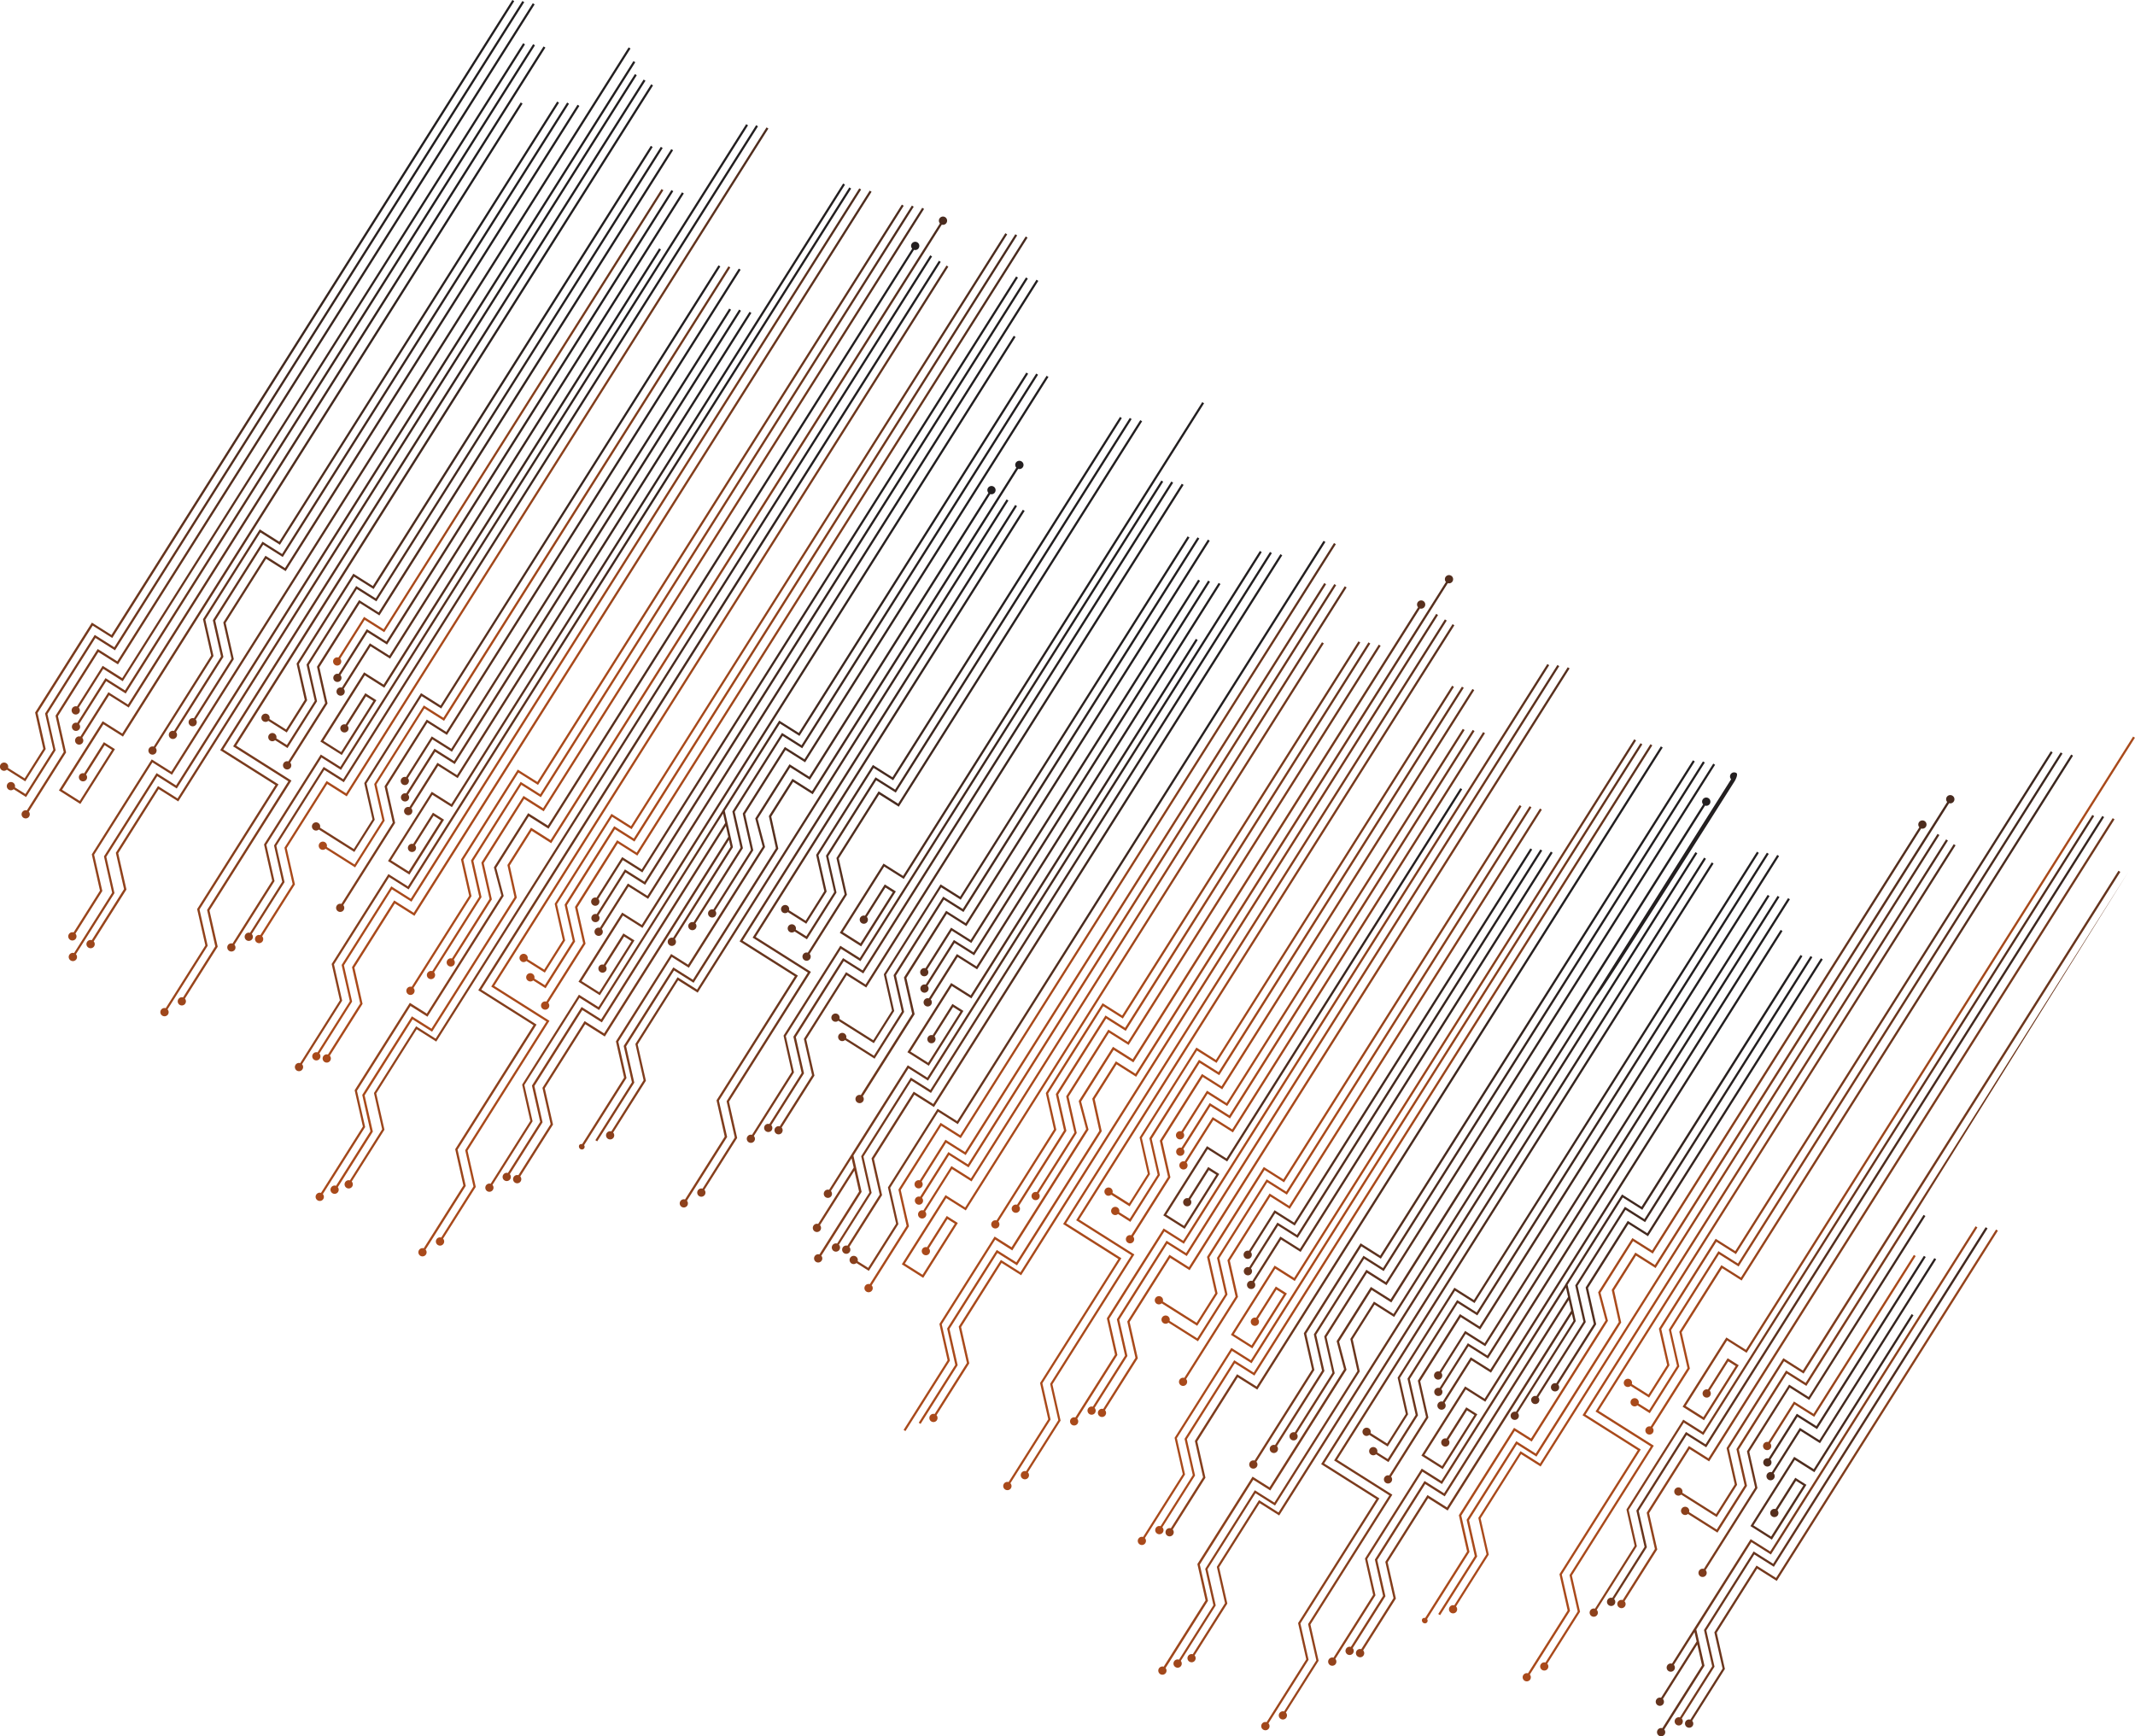 <svg xmlns="http://www.w3.org/2000/svg" xmlns:xlink="http://www.w3.org/1999/xlink" viewBox="0 0 404.72 329.16"><defs><linearGradient id="a" x1="-117.59" x2="-117.08" y1="608.41" y2="439.81" gradientTransform="rotate(32.28 679.247 567.039)" gradientUnits="userSpaceOnUse"><stop offset="0" stop-color="#a94a1b"/><stop offset="1" stop-color="#231f20"/></linearGradient><linearGradient xlink:href="#a" id="b" x1="-115.8" x2="-115.29" y1="608.41" y2="439.82"/><linearGradient xlink:href="#a" id="c" x1="-113.61" x2="-113.1" y1="608.42" y2="439.83"/><linearGradient xlink:href="#a" id="d" x1="-112.03" x2="-111.52" y1="608.42" y2="439.83"/><linearGradient xlink:href="#a" id="e" x1="-110.32" x2="-109.81" y1="608.43" y2="439.84"/><linearGradient xlink:href="#a" id="f" x1="-108.42" x2="-107.91" y1="608.43" y2="439.84"/><linearGradient xlink:href="#a" id="g" x1="-106.09" x2="-105.58" y1="608.44" y2="439.85"/><linearGradient xlink:href="#a" id="h" x1="-77.76" x2="-77.25" y1="608.54" y2="439.94"/><linearGradient xlink:href="#a" id="i" x1="-27.87" x2="-27.36" y1="608.71" y2="440.11"/><linearGradient xlink:href="#a" id="j" x1="-26.04" x2="-29.6" y1="498.61" y2="345.25"/><linearGradient xlink:href="#a" id="k" x1="-76.07" x2="-75.56" y1="608.55" y2="439.95"/><linearGradient xlink:href="#a" id="l" x1="-67.18" x2="-66.68" y1="608.57" y2="439.98"/><linearGradient xlink:href="#a" id="m" x1="-65.49" x2="-64.98" y1="608.58" y2="439.99"/><linearGradient xlink:href="#a" id="n" x1="-63.49" x2="-67.05" y1="499.47" y2="346.1"/><linearGradient xlink:href="#a" id="o" x1="-80.76" x2="-80.25" y1="608.53" y2="439.94"/><linearGradient xlink:href="#a" id="p" x1="-78.97" x2="-78.46" y1="608.54" y2="439.94"/><linearGradient xlink:href="#a" id="q" x1="-76.78" x2="-76.27" y1="608.54" y2="439.95"/><linearGradient xlink:href="#a" id="r" x1="-74.2" x2="-77.75" y1="499.71" y2="346.35"/><linearGradient xlink:href="#a" id="s" x1="-73.49" x2="-72.98" y1="608.55" y2="439.96"/><linearGradient xlink:href="#a" id="t" x1="-71.58" x2="-71.07" y1="608.56" y2="439.97"/><linearGradient xlink:href="#a" id="u" x1="-69.26" x2="-68.75" y1="608.57" y2="439.97"/><linearGradient xlink:href="#a" id="v" x1="-90.02" x2="-89.52" y1="608.5" y2="439.9"/><linearGradient xlink:href="#a" id="w" x1="-91.58" x2="-91.06" y1="612.8" y2="439.22"/><linearGradient xlink:href="#a" id="x" x1="-93.74" x2="-93.22" y1="609.42" y2="437.17"/><linearGradient xlink:href="#a" id="y" x1="-99.86" x2="-99.35" y1="608.46" y2="439.87"/><linearGradient xlink:href="#a" id="z" x1="-98.16" x2="-97.65" y1="608.47" y2="439.88"/><linearGradient xlink:href="#a" id="A" x1="-96.27" x2="-95.76" y1="608.48" y2="439.88"/><linearGradient xlink:href="#a" id="B" x1="-44.21" x2="-43.7" y1="608.65" y2="440.06"/><linearGradient xlink:href="#a" id="C" x1="-42.62" x2="-46.17" y1="498.99" y2="345.63"/><linearGradient xlink:href="#a" id="D" x1="-40.71" x2="-44.26" y1="498.95" y2="345.58"/><linearGradient xlink:href="#a" id="E" x1="-59.71" x2="-59.2" y1="608.6" y2="440.01"/><linearGradient xlink:href="#a" id="F" x1="-57.17" x2="-60.73" y1="499.32" y2="345.96"/><linearGradient xlink:href="#a" id="G" x1="-53.8" x2="-53.29" y1="608.62" y2="440.03"/><linearGradient xlink:href="#a" id="H" x1="-52.22" x2="-51.71" y1="608.63" y2="440.03"/><linearGradient xlink:href="#a" id="I" x1="-50.51" x2="-50.01" y1="608.63" y2="440.04"/><linearGradient xlink:href="#a" id="J" x1="-48.61" x2="-48.1" y1="608.64" y2="440.04"/><linearGradient xlink:href="#a" id="K" x1="-46.28" x2="-45.77" y1="608.64" y2="440.05"/><linearGradient xlink:href="#a" id="L" x1="-12.07" x2="-11.57" y1="608.76" y2="440.16"/><linearGradient xlink:href="#a" id="M" x1="-11.97" x2="-15.52" y1="498.29" y2="344.92"/><linearGradient xlink:href="#a" id="N" x1="-14.51" x2="-18.06" y1="498.35" y2="344.99"/><linearGradient xlink:href="#a" id="O" x1="-12.52" x2="-16.07" y1="498.3" y2="344.94"/><linearGradient xlink:href="#a" id="P" x1="-10.61" x2="-14.16" y1="498.26" y2="344.9"/><linearGradient xlink:href="#a" id="Q" x1="-9.48" x2="-8.97" y1="608.77" y2="440.17"/><linearGradient xlink:href="#a" id="R" x1="-7.78" x2="-7.27" y1="608.77" y2="440.18"/><linearGradient xlink:href="#a" id="S" x1="-5.87" x2="-5.36" y1="608.78" y2="440.19"/><linearGradient xlink:href="#a" id="T" x1="-3.55" x2="-3.04" y1="608.79" y2="440.19"/><linearGradient xlink:href="#a" id="U" x1="-24.31" x2="-23.81" y1="608.72" y2="440.12"/><linearGradient xlink:href="#a" id="V" x1="-33.82" x2="-37.37" y1="498.79" y2="345.43"/><linearGradient xlink:href="#a" id="W" x1="-32.1" x2="-35.66" y1="498.75" y2="345.39"/><linearGradient xlink:href="#a" id="X" x1="-30.19" x2="-33.75" y1="498.7" y2="345.34"/><linearGradient xlink:href="#a" id="Y" x1="24.87" x2="25.38" y1="608.89" y2="440.29"/><linearGradient xlink:href="#a" id="Z" x1="26.56" x2="27.07" y1="608.89" y2="440.29"/><linearGradient xlink:href="#a" id="aa" x1="35.36" x2="35.87" y1="608.92" y2="440.32"/><linearGradient xlink:href="#a" id="ab" x1="37.06" x2="37.56" y1="608.93" y2="440.33"/><linearGradient xlink:href="#a" id="ac" x1="38.96" x2="39.46" y1="608.93" y2="440.34"/><linearGradient xlink:href="#a" id="ad" x1="21.79" x2="22.29" y1="608.87" y2="440.28"/><linearGradient xlink:href="#a" id="ae" x1="23.57" x2="24.08" y1="608.88" y2="440.29"/><linearGradient xlink:href="#a" id="af" x1="25.77" x2="26.27" y1="608.89" y2="440.29"/><linearGradient xlink:href="#a" id="ag" x1="33.29" x2="33.8" y1="608.91" y2="440.32"/><linearGradient xlink:href="#a" id="ah" x1="8.85" x2="9.36" y1="608.83" y2="440.24"/><linearGradient xlink:href="#a" id="ai" x1="10.5" x2="11" y1="608.84" y2="440.24"/><linearGradient xlink:href="#a" id="aj" x1="12.52" x2="13.03" y1="608.84" y2="440.25"/><linearGradient xlink:href="#a" id="ak" x1=".61" x2="1.12" y1="608.8" y2="440.21"/><linearGradient xlink:href="#a" id="al" x1="4.38" x2="4.89" y1="608.82" y2="440.22"/><linearGradient xlink:href="#a" id="am" x1="6.27" x2="6.78" y1="608.82" y2="440.23"/><linearGradient xlink:href="#a" id="an" x1="58.09" x2="58.6" y1="609" y2="440.4"/><linearGradient xlink:href="#a" id="ao" x1="60.03" x2="60.54" y1="609" y2="440.41"/><linearGradient xlink:href="#a" id="ap" x1="61.93" x2="62.44" y1="609.01" y2="440.41"/><linearGradient xlink:href="#a" id="aq" x1="42.84" x2="43.35" y1="608.94" y2="440.35"/><linearGradient xlink:href="#a" id="ar" x1="45.22" x2="45.73" y1="608.95" y2="440.36"/><linearGradient xlink:href="#a" id="as" x1="48.75" x2="49.26" y1="608.96" y2="440.37"/><linearGradient xlink:href="#a" id="at" x1="50.32" x2="50.83" y1="608.97" y2="440.38"/><linearGradient xlink:href="#a" id="au" x1="52.03" x2="52.54" y1="608.97" y2="440.38"/><linearGradient xlink:href="#a" id="av" x1="53.93" x2="54.44" y1="608.98" y2="440.39"/><linearGradient xlink:href="#a" id="aw" x1="56.26" x2="56.77" y1="608.99" y2="440.39"/><linearGradient xlink:href="#a" id="ax" x1="67.22" x2="67.73" y1="609.03" y2="440.43"/><linearGradient xlink:href="#a" id="ay" x1="69.44" x2="65.89" y1="496.43" y2="343.07"/><linearGradient xlink:href="#a" id="az" x1="71.6" x2="68.04" y1="496.38" y2="343.02"/><linearGradient xlink:href="#a" id="aA" x1="73.27" x2="69.72" y1="496.34" y2="342.98"/><linearGradient xlink:href="#a" id="aB" x1="75.16" x2="71.6" y1="496.3" y2="342.94"/><linearGradient xlink:href="#a" id="aC" x1="77.21" x2="73.66" y1="496.25" y2="342.89"/><linearGradient xlink:href="#a" id="aD" x1="104.09" x2="100.54" y1="495.64" y2="342.27"/><linearGradient xlink:href="#a" id="aE" x1="155.16" x2="155.66" y1="609.32" y2="440.73"/><linearGradient xlink:href="#a" id="aF" x1="156.95" x2="157.46" y1="609.33" y2="440.73"/><linearGradient xlink:href="#a" id="aG" x1="105.85" x2="102.3" y1="495.6" y2="342.23"/><linearGradient xlink:href="#a" id="aH" x1="115.88" x2="112.33" y1="495.37" y2="342.01"/><linearGradient xlink:href="#a" id="aI" x1="117.6" x2="114.05" y1="495.33" y2="341.97"/><linearGradient xlink:href="#a" id="aJ" x1="119.51" x2="115.96" y1="495.29" y2="341.92"/><linearGradient xlink:href="#a" id="aK" x1="102.75" x2="99.2" y1="495.67" y2="342.31"/><linearGradient xlink:href="#a" id="aL" x1="104.74" x2="101.19" y1="495.62" y2="342.26"/><linearGradient xlink:href="#a" id="aM" x1="106.65" x2="103.1" y1="495.58" y2="342.22"/><linearGradient xlink:href="#a" id="aN" x1="108.81" x2="105.25" y1="495.53" y2="342.17"/><linearGradient xlink:href="#a" id="aO" x1="110.49" x2="106.93" y1="495.49" y2="342.13"/><linearGradient xlink:href="#a" id="aP" x1="112.37" x2="108.81" y1="495.45" y2="342.09"/><linearGradient xlink:href="#a" id="aQ" x1="113.77" x2="114.28" y1="609.18" y2="440.59"/><linearGradient xlink:href="#a" id="aR" x1="89.58" x2="86.03" y1="495.97" y2="342.61"/><linearGradient xlink:href="#a" id="aS" x1="91.46" x2="87.9" y1="495.93" y2="342.56"/><linearGradient xlink:href="#a" id="aT" x1="92.77" x2="89.22" y1="495.9" y2="342.53"/><linearGradient xlink:href="#a" id="aU" x1="83.48" x2="79.93" y1="496.11" y2="342.75"/><linearGradient xlink:href="#a" id="aV" x1="85.2" x2="81.64" y1="496.07" y2="342.71"/><linearGradient xlink:href="#a" id="aW" x1="87.11" x2="83.55" y1="496.03" y2="342.66"/><linearGradient xlink:href="#a" id="aX" x1="138.63" x2="135.07" y1="494.85" y2="341.49"/><linearGradient xlink:href="#a" id="aY" x1="140.35" x2="136.79" y1="494.81" y2="341.45"/><linearGradient xlink:href="#a" id="aZ" x1="142.41" x2="142.92" y1="609.28" y2="440.68"/><linearGradient xlink:href="#a" id="ba" x1="123.47" x2="119.92" y1="495.19" y2="341.84"/><linearGradient xlink:href="#a" id="bb" x1="125.83" x2="122.28" y1="495.14" y2="341.78"/><linearGradient xlink:href="#a" id="bc" x1="129.29" x2="125.74" y1="495.06" y2="341.7"/><linearGradient xlink:href="#a" id="bd" x1="130.8" x2="131.31" y1="609.24" y2="440.64"/><linearGradient xlink:href="#a" id="be" x1="132.51" x2="133.02" y1="609.24" y2="440.65"/><linearGradient xlink:href="#a" id="bf" x1="134.41" x2="134.92" y1="609.25" y2="440.66"/><linearGradient xlink:href="#a" id="bg" x1="137.5" x2="133.94" y1="494.88" y2="341.51"/><linearGradient xlink:href="#a" id="bh" x1="170.99" x2="171.5" y1="609.38" y2="440.78"/><linearGradient xlink:href="#a" id="bi" x1="172.69" x2="173.2" y1="609.38" y2="440.78"/><linearGradient xlink:href="#a" id="bj" x1="167.98" x2="168.48" y1="609.36" y2="440.77"/><linearGradient xlink:href="#a" id="bk" x1="169.76" x2="170.27" y1="609.37" y2="440.78"/><linearGradient xlink:href="#a" id="bl" x1="171.96" x2="172.46" y1="609.38" y2="440.78"/><linearGradient xlink:href="#a" id="bm" x1="173.54" x2="174.05" y1="609.38" y2="440.79"/><linearGradient xlink:href="#a" id="bn" x1="175.25" x2="175.76" y1="609.39" y2="440.79"/><linearGradient xlink:href="#a" id="bo" x1="177.15" x2="177.66" y1="609.39" y2="440.8"/><linearGradient xlink:href="#a" id="bp" x1="179.48" x2="179.99" y1="609.4" y2="440.81"/><linearGradient xlink:href="#a" id="bq" x1="158.71" x2="159.22" y1="609.33" y2="440.74"/><linearGradient xlink:href="#a" id="br" x1="148.88" x2="149.39" y1="609.3" y2="440.71"/><linearGradient xlink:href="#a" id="bs" x1="150.57" x2="151.08" y1="609.31" y2="440.71"/><linearGradient xlink:href="#a" id="bt" x1="152.47" x2="152.97" y1="609.31" y2="440.72"/><linearGradient xlink:href="#a" id="bu" x1="207.16" x2="203.6" y1="493.29" y2="339.92"/><linearGradient xlink:href="#a" id="bv" x1="208.92" x2="205.36" y1="493.24" y2="339.88"/><linearGradient xlink:href="#a" id="bw" x1="217.75" x2="221.12" y1="621.71" y2="262.44"/><linearGradient xlink:href="#a" id="bx" x1="220.97" x2="219.59" y1="729.27" y2="311.07"/><linearGradient xlink:href="#a" id="by" x1="222.34" x2="221.65" y1="631.93" y2="34.19"/><linearGradient xlink:href="#a" id="bz" x1="206.14" x2="202.59" y1="493.31" y2="339.95"/><linearGradient xlink:href="#a" id="bA" x1="208.13" x2="204.58" y1="493.26" y2="339.9"/><linearGradient xlink:href="#a" id="bB" x1="210.04" x2="206.49" y1="493.22" y2="339.86"/><linearGradient xlink:href="#a" id="bC" x1="214.99" x2="233.35" y1="379.41" y2="932.96"/><linearGradient xlink:href="#a" id="bD" x1="192.58" x2="189.02" y1="493.62" y2="340.26"/><linearGradient xlink:href="#a" id="bE" x1="194.45" x2="190.9" y1="493.58" y2="340.21"/><linearGradient xlink:href="#a" id="bF" x1="195.77" x2="192.21" y1="493.55" y2="340.18"/><linearGradient xlink:href="#a" id="bG" x1="183.64" x2="184.14" y1="609.42" y2="440.82"/><linearGradient xlink:href="#a" id="bH" x1="187.41" x2="187.91" y1="609.43" y2="440.83"/><linearGradient xlink:href="#a" id="bI" x1="189.3" x2="189.81" y1="609.44" y2="440.84"/><linearGradient xlink:href="#a" id="bJ" x1="237.96" x2="246.95" y1="415.82" y2="686.62"/><linearGradient xlink:href="#a" id="bK" x1="243.62" x2="242.76" y1="654.56" y2="391.4"/><linearGradient xlink:href="#a" id="bL" x1="242.05" x2="251.13" y1="416.05" y2="690.01"/><linearGradient xlink:href="#a" id="bM" x1="226.28" x2="225.68" y1="648.43" y2="119.4"/><linearGradient xlink:href="#a" id="bN" x1="228.65" x2="228.06" y1="642.76" y2="126.47"/><linearGradient xlink:href="#a" id="bO" x1="231.42" x2="232.86" y1="579.72" y2="426.48"/><linearGradient xlink:href="#a" id="bP" x1="233.12" x2="239.15" y1="463.52" y2="645.5"/><linearGradient xlink:href="#a" id="bQ" x1="235.84" x2="235.26" y1="621.86" y2="447.06"/><linearGradient xlink:href="#a" id="bR" x1="237.74" x2="237.16" y1="621.86" y2="447.06"/><linearGradient xlink:href="#a" id="bS" x1="240" x2="239.43" y1="621.85" y2="447.05"/></defs><g data-name="Layer 2" style="isolation:isolate"><g data-name="Layer 1"><path d="m8.67 142.04-1.55-6.88 10.45-16.55 3.71 2.34L97.48.22 97.13 0l-76 120.38-3.71-2.34-10.76 17.04 1.55 6.88-3.54 5.61-3.15-1.99a.78.78 0 0 0-.33-.89.787.787 0 0 0-1.08.24c-.23.37-.12.85.24 1.08.3.19.69.15.94-.09l3.5 2.21 3.86-6.11Z" style="fill:url(#a);mix-blend-mode:screen"/><path d="m18.1 120.95 3.7 2.34L99.38.41l-.35-.22-77.36 122.52-3.71-2.34-9.41 14.9 1.56 6.88-5.29 8.38-2-1.26c.1-.33-.03-.7-.33-.89a.789.789 0 0 0-1.08.24c-.23.37-.12.85.24 1.08.3.19.69.15.94-.08l2.35 1.49 5.6-8.87-1.55-6.88 9.09-14.4Z" style="fill:url(#b);mix-blend-mode:screen"/><path d="m5.46 153.86 7.07-11.21-1.55-6.88 7.67-12.15 3.71 2.34L101.35.83 101 .61 22.23 125.38l-3.71-2.34-7.99 12.65 1.55 6.88-6.98 11.06c-.33-.1-.7.03-.89.33-.23.37-.12.85.24 1.08.37.23.85.12 1.08-.24.19-.3.15-.69-.08-.94Z" style="fill:url(#c);mix-blend-mode:screen"/><path d="M14.59 133.93a.78.78 0 0 0-.89.33c-.23.37-.12.85.24 1.08.37.23.85.12 1.08-.24.19-.3.14-.69-.09-.94l4.64-7.35 3.7 2.34L99.52 8.41l-.35-.22-76 120.38-3.71-2.34-4.87 7.71Z" style="fill:url(#d);mix-blend-mode:screen"/><path d="M14.64 137.04c-.33-.1-.7.02-.89.33-.23.37-.12.85.24 1.08.36.23.85.12 1.08-.24a.78.78 0 0 0-.08-.94l5.14-8.13 3.7 2.34L101.41 8.6l-.35-.22L23.7 130.9l-3.7-2.34-5.36 8.49Z" style="fill:url(#e);mix-blend-mode:screen"/><path d="m15.6 139.86 5.09-8.06 3.71 2.34L103.39 9.02l-.35-.22-78.78 124.77-3.71-2.34-5.31 8.41c-.33-.1-.7.02-.89.33-.23.37-.12.85.24 1.08.36.23.85.12 1.08-.24a.78.78 0 0 0-.08-.94Z" style="fill:url(#f);mix-blend-mode:screen"/><path d="m23.17 139.07-3.71-2.34-8.29 13.12 4.06 2.57 6.56-10.39-2.1-1.33-3.74 5.92c-.33-.1-.7.02-.89.33a.787.787 0 0 0 1.33.84.78.78 0 0 0-.08-.94l3.52-5.57 1.4.88-6.12 9.69-3.35-2.12 7.84-12.42 3.71 2.34L99.06 19.64l-.35-.22-75.54 119.65Z" style="fill:url(#g);mix-blend-mode:screen"/><path d="m31.76 191.36 7.61-12.06-1.55-6.88 14.97-23.71-10.47-6.62L122.36 15.3l-.35-.22-80.27 127.14 10.47 6.62-14.84 23.51 1.56 6.88-7.52 11.91a.78.78 0 0 0-.64 1.41c.36.23.85.12 1.08-.24.19-.31.15-.69-.09-.94Z" style="fill:url(#h);mix-blend-mode:screen"/><path d="m61.19 226.39 8.03-12.72-1.55-6.88 10.14-16.07 3.22 2.03 14.45-22.89-1.41-5.33 6.17-9.78 3.74 2.36 69.28-109.74c.33.1.7-.02.89-.33.23-.37.12-.85-.24-1.08a.787.787 0 0 0-1.08.24c-.19.3-.15.69.09.94l-69.06 109.38-3.74-2.36-6.49 10.28 1.41 5.33-14.13 22.39-3.22-2.04-10.46 16.57 1.56 6.88-7.94 12.58a.78.78 0 0 0-.9.33.78.78 0 0 0 .25 1.08c.37.23.85.13 1.08-.24.19-.3.14-.68-.08-.94Z" style="fill:url(#i);mix-blend-mode:color-dodge"/><path d="m64.05 225.05 6.63-10.51-1.56-6.88 9.09-14.4 3.7 2.34 16.06-25.43-1.34-6.08 4.15-6.58 3.71 2.35 74.04-117.27c.33.1.7-.02.89-.33.23-.37.12-.85-.24-1.08a.78.78 0 0 0-1 1.18l-73.81 116.91-3.71-2.35-4.47 7.08 1.34 6.09-15.74 24.93-3.71-2.34-9.41 14.9 1.55 6.89-6.52 10.34c-.34-.13-.73 0-.93.32-.23.36-.12.85.24 1.08a.778.778 0 0 0 1.02-1.15Z" style="fill:url(#j);mix-blend-mode:color-dodge"/><path d="m35.06 189.31 6.21-9.83-1.56-6.88 15.54-24.61-10.47-6.62L123.79 16.2l-.35-.22L44.19 141.5l10.47 6.62-15.4 24.4 1.55 6.89-6.11 9.68c-.33-.1-.7.02-.89.33-.23.37-.12.85.24 1.08.37.23.85.12 1.08-.25.19-.3.15-.69-.08-.94Z" style="fill:url(#k);mix-blend-mode:color-dodge"/><path d="m44.43 179.11 7.61-12.06-1.55-6.88 10.45-16.55 3.7 2.34 77.16-122.2-.35-.22-76.93 121.85-3.71-2.34-10.76 17.04 1.55 6.88-7.52 11.91c-.33-.1-.7.02-.89.33a.787.787 0 0 0 1.33.84.78.78 0 0 0-.08-.94Z" style="fill:url(#l);mix-blend-mode:color-dodge"/><path d="m47.73 177.07 6.21-9.83-1.56-6.88 9.09-14.4 3.71 2.34 78.51-124.35-.35-.22-78.28 124-3.7-2.34-9.41 14.9 1.55 6.88-6.11 9.68a.78.78 0 0 0-.89.33c-.23.36-.12.85.24 1.08.36.23.85.12 1.08-.24.19-.31.15-.69-.09-.94Z" style="fill:url(#m);mix-blend-mode:screen"/><path d="m49.7 177.5 6.21-9.83-1.56-6.88 7.68-12.15 3.7 2.34 79.93-126.61-.35-.22-79.7 126.25-3.7-2.34-7.99 12.65 1.55 6.88-6.12 9.69c-.33-.1-.7.02-.89.33-.23.37-.12.85.24 1.08a.78.78 0 0 0 .99-1.19Z" style="fill:url(#n);mix-blend-mode:screen"/><path d="M49.92 136.74c.3.19.69.15.94-.08l3.5 2.21 3.86-6.11-1.56-6.88 10.45-16.55 3.71 2.34 52.9-83.8-.35-.22-52.69 83.45-3.7-2.34-10.76 17.05 1.55 6.88-3.54 5.61-3.15-1.99a.78.78 0 0 0-.33-.89.787.787 0 0 0-1.08.24c-.23.37-.12.85.24 1.08Z" style="fill:url(#o);mix-blend-mode:color-dodge"/><path d="m58.11 125.99 1.56 6.88-5.29 8.37-2-1.26c.1-.33-.03-.7-.33-.89a.787.787 0 0 0-1.08.24c-.23.36-.12.85.24 1.08.31.19.69.14.94-.08l2.35 1.49 5.6-8.87-1.55-6.88 9.09-14.4 3.71 2.34 54.27-85.95-.35-.22-54.04 85.6-3.71-2.34-9.41 14.9Z" style="fill:url(#p);mix-blend-mode:color-dodge"/><path d="m60.09 126.41 1.55 6.88-6.98 11.06a.78.78 0 0 0-.64 1.41c.36.23.85.12 1.08-.24.19-.31.15-.69-.09-.94l7.08-11.21-1.55-6.88 7.67-12.15 3.71 2.34 55.67-88.19-.35-.22-55.46 87.84-3.71-2.34-7.99 12.65Z" style="fill:url(#q);mix-blend-mode:color-dodge"/><path d="M64.15 124.65c-.33-.1-.7.02-.89.33-.23.36-.12.85.24 1.08.37.23.85.12 1.08-.24.19-.3.15-.69-.09-.94l4.64-7.36 3.71 2.34 52.91-83.8-.35-.22-52.68 83.45-3.71-2.34-4.87 7.71Z" style="fill:url(#r);mix-blend-mode:color-dodge"/><path d="M64.19 127.76c-.33-.1-.7.02-.89.33-.23.37-.12.85.24 1.08.37.23.85.12 1.08-.24.19-.3.15-.69-.09-.94l5.13-8.13 3.71 2.34 54.26-85.95-.35-.22-54.04 85.59-3.71-2.34-5.36 8.49Z" style="fill:url(#s);mix-blend-mode:color-dodge"/><path d="M64.8 130.36c-.33-.1-.7.02-.89.33-.23.37-.12.85.24 1.08a.78.78 0 0 0 1-1.18l5.09-8.06 3.71 2.34 55.68-88.19-.35-.22-55.46 87.84-3.71-2.34-5.31 8.41Z" style="fill:url(#t);mix-blend-mode:color-dodge"/><path d="m60.73 140.58 4.06 2.56 6.56-10.39-2.1-1.33-3.74 5.93c-.33-.1-.7.02-.89.33a.787.787 0 0 0 1.33.84c.19-.31.15-.69-.09-.94l3.52-5.57 1.4.88-6.12 9.69-3.35-2.12 7.84-12.42 3.7 2.34L125.3 47.3l-.35-.22-52.23 82.72-3.7-2.34-8.29 13.12Z" style="fill:url(#u);mix-blend-mode:color-dodge"/><path d="m17.76 178.47 6.21-9.83-1.56-6.88 7.67-12.16 3.71 2.34 86.92-137.68-.35-.22-86.7 137.33-3.71-2.34-7.99 12.65 1.55 6.88-6.11 9.68a.78.78 0 0 0-.64 1.41c.36.23.85.12 1.08-.24a.78.78 0 0 0-.08-.94Z" style="fill:url(#v);mix-blend-mode:color-dodge"/><path d="m14.39 180.9 7.31-11.58-1.55-6.88 9.66-15.29 3.7 2.34L120.43 11.8l-.35-.22-86.7 137.33-3.7-2.34-9.97 15.79 1.55 6.88-7.22 11.44a.78.78 0 0 0-.64 1.41c.36.23.85.12 1.08-.24a.78.78 0 0 0-.08-.94Z" style="fill:url(#w);mix-blend-mode:color-dodge"/><path d="m14.31 176.99 5.09-8.07-1.56-6.88 11.05-17.5 3.71 2.34L119.52 9.2l-.35-.22-86.7 137.33-3.71-2.34-11.36 18 1.55 6.88-5 7.92a.78.78 0 0 0-.89.33c-.23.37-.12.85.24 1.08a.78.78 0 0 0 1-1.18Z" style="fill:url(#x);mix-blend-mode:color-dodge"/><path d="m29.48 141.76 10.99-17.4-1.55-6.88 10.44-16.54 3.7 2.34 52.91-83.81-.35-.22-52.68 83.45-3.7-2.34-10.76 17.04 1.55 6.88-10.89 17.26c-.33-.1-.7.02-.89.33-.23.37-.12.85.24 1.08.37.23.85.12 1.08-.24.19-.3.15-.69-.08-.94Z" style="fill:url(#y);mix-blend-mode:color-dodge"/><path d="M32.12 138.9c-.23.37-.12.85.24 1.08.37.23.85.12 1.08-.25.19-.3.15-.69-.09-.94l9-14.25-1.55-6.88 9.09-14.4 3.71 2.34 54.26-85.94-.35-.22-54.04 85.59-3.71-2.34-9.41 14.9 1.55 6.88-8.91 14.11a.78.78 0 0 0-.89.33Z" style="fill:url(#z);mix-blend-mode:color-dodge"/><path d="m42.33 118.01 1.55 6.88-7.12 11.28c-.33-.1-.7.03-.89.33-.23.37-.12.85.24 1.08.37.23.85.12 1.08-.24.19-.3.14-.69-.09-.94l7.22-11.43-1.55-6.88 7.67-12.15 3.71 2.34 55.68-88.2-.35-.22-55.46 87.84-3.7-2.34-7.99 12.65Z" style="fill:url(#A);mix-blend-mode:color-dodge"/><path d="m57.25 201.77 7.61-12.06-1.55-6.88 10.45-16.55 3.7 2.34 83.89-132.87-.35-.22-83.67 132.52-3.7-2.34-10.76 17.05 1.56 6.88-7.52 11.91c-.33-.1-.7.02-.89.33-.23.36-.12.85.24 1.08.37.23.85.12 1.08-.25a.78.78 0 0 0-.08-.94Z" style="fill:url(#B);mix-blend-mode:color-dodge"/><path d="m60.55 199.72 6.2-9.83-1.55-6.88 9.09-14.4 3.71 2.34 85.24-135.02-.35-.22-85.02 134.67-3.7-2.34-9.41 14.9 1.56 6.88-6.12 9.69c-.33-.1-.7.02-.89.33-.23.37-.12.85.24 1.08.36.23.85.12 1.08-.25.19-.3.15-.69-.08-.94Z" style="fill:url(#C);mix-blend-mode:color-dodge"/><path d="m62.52 200.15 6.21-9.83-1.55-6.88 7.67-12.15 3.71 2.34 86.66-137.27-.35-.22-86.44 136.91-3.71-2.34-7.99 12.65 1.55 6.88-6.11 9.68a.78.78 0 0 0-.89.33c-.23.37-.12.85.24 1.08.37.23.85.12 1.08-.25.19-.3.15-.69-.09-.94Z" style="fill:url(#D);mix-blend-mode:color-dodge"/><path d="m67.05 160.95-6.39-4.04c.1-.33-.02-.7-.33-.89a.789.789 0 0 0-1.08.24c-.23.37-.12.85.24 1.08.3.19.69.15.94-.08l6.74 4.26 3.86-6.11-1.55-6.88 10.45-16.55 3.71 2.34 52.91-83.8-.35-.22-52.68 83.45-3.71-2.34-10.76 17.05 1.56 6.88-3.54 5.61Z" style="fill:url(#E);mix-blend-mode:screen"/><path d="m80.47 134.32 3.71 2.34 54.26-85.95-.35-.22-54.04 85.59-3.71-2.34-9.4 14.9 1.55 6.88-5.29 8.37-5.25-3.32c.1-.33-.03-.69-.33-.89a.789.789 0 0 0-1.08.24c-.23.37-.12.85.24 1.08.3.19.69.14.94-.09l5.6 3.54 5.6-8.87-1.55-6.88 9.09-14.4Z" style="fill:url(#F);mix-blend-mode:color-dodge"/><path d="m65.08 171.58 9.82-15.56-1.55-6.88 7.67-12.15 3.7 2.34 55.68-88.19-.35-.22-55.46 87.84-3.7-2.34-7.99 12.65 1.55 6.88-9.73 15.41c-.33-.1-.7.02-.89.33-.23.37-.12.85.24 1.08.37.23.85.12 1.08-.24.19-.3.14-.69-.08-.94Z" style="fill:url(#G);mix-blend-mode:color-dodge"/><path d="M76.97 147.31c-.33-.1-.69.03-.89.33-.23.36-.12.85.24 1.08.37.23.85.12 1.08-.25.19-.3.15-.69-.08-.94l4.64-7.35 3.71 2.34 52.91-83.8-.35-.22-52.68 83.45-3.71-2.34-4.87 7.71Z" style="mix-blend-mode:screen;fill:url(#H)"/><path d="M77.01 150.42c-.33-.1-.7.02-.89.33-.23.37-.12.85.24 1.08.37.23.85.12 1.08-.24.19-.3.15-.69-.09-.94l5.14-8.13 3.71 2.34 54.26-85.95-.35-.22-54.04 85.59-3.71-2.34-5.36 8.48Z" style="fill:url(#I);mix-blend-mode:color-dodge"/><path d="m77.97 153.24 5.09-8.06 3.7 2.34 55.68-88.19-.35-.22-55.46 87.84-3.71-2.34-5.31 8.41a.78.78 0 0 0-.64 1.41c.37.23.85.12 1.08-.24.19-.3.15-.69-.08-.94Z" style="fill:url(#J);mix-blend-mode:color-dodge"/><path d="m84.17 155.4-2.1-1.33-3.74 5.93c-.33-.1-.7.02-.89.33-.23.37-.12.85.24 1.08.37.23.85.12 1.08-.24.19-.3.14-.69-.09-.94l3.52-5.58 1.4.88-6.12 9.69-3.35-2.12 7.84-12.42 3.71 2.34 74.51-118.01-.35-.22-74.28 117.66-3.71-2.34-8.29 13.13 4.06 2.57 6.56-10.4Z" style="fill:url(#K);mix-blend-mode:color-dodge"/><path d="m80.68 236.89 7.61-12.06-1.55-6.88 14.97-23.71-10.47-6.62 87.09-137.97-.35-.22-87.32 138.31 10.47 6.62-14.84 23.51 1.55 6.88-7.52 11.91a.78.78 0 0 0-.89.33c-.23.37-.12.85.24 1.08.36.23.85.12 1.08-.24.19-.31.15-.69-.09-.94Z" style="fill:url(#L);mix-blend-mode:color-dodge"/><path d="m83.98 234.85 6.21-9.83-1.56-6.88 15.53-24.61-10.47-6.62 86.08-136.35-.35-.22-86.3 136.7 10.47 6.62-15.4 24.4 1.56 6.88-6.11 9.68a.78.78 0 0 0-.64 1.41c.37.23.85.12 1.08-.25.19-.3.15-.69-.08-.94Z" style="fill:url(#M);mix-blend-mode:color-dodge"/><path d="M98.84 182.28c.3.19.69.14.94-.09l3.5 2.21 3.85-6.11-1.55-6.88 10.45-16.55 3.7 2.34 71.2-112.77-.35-.22-70.97 112.42-3.7-2.34-10.76 17.05 1.55 6.88-3.54 5.61-3.15-1.99a.78.78 0 0 0-.33-.89.787.787 0 0 0-1.08.24.78.78 0 0 0 .25 1.08Z" style="fill:url(#N);mix-blend-mode:screen"/><path d="m107.03 171.52 1.55 6.88-5.29 8.38-2-1.26c.1-.33-.03-.7-.33-.89a.78.78 0 1 0-.83 1.32c.3.19.69.15.94-.08l2.35 1.49 5.6-8.87-1.55-6.88 9.09-14.4 3.71 2.34 72.55-114.92-.35-.22-72.33 114.56-3.71-2.34-9.41 14.9Z" style="fill:url(#O);mix-blend-mode:screen"/><path d="m109 171.95 1.55 6.88-6.98 11.06a.78.78 0 0 0-.64 1.41c.37.23.85.12 1.08-.24.19-.3.14-.69-.09-.94l7.08-11.21-1.55-6.88 7.67-12.16 3.7 2.34 73.97-117.16-.35-.22-73.75 116.81-3.71-2.34-7.99 12.65Z" style="fill:url(#P);mix-blend-mode:screen"/><path d="M113.07 170.19c-.33-.1-.7.02-.89.33-.23.37-.12.85.24 1.08a.78.78 0 0 0 1-1.18l4.64-7.36 3.71 2.34 71.2-112.77-.35-.22-70.97 112.42-3.71-2.34-4.87 7.71Z" style="fill:url(#Q);mix-blend-mode:screen"/><path d="M113.11 173.3c-.33-.1-.7.02-.89.33-.23.37-.12.85.24 1.08.37.23.85.12 1.08-.24.19-.31.15-.69-.09-.94l5.13-8.13 3.71 2.34 72.55-114.92-.35-.22-72.33 114.56-3.7-2.34-5.36 8.49Z" style="fill:url(#R);mix-blend-mode:screen"/><path d="M113.71 175.9a.78.78 0 0 0-.64 1.41c.36.23.85.12 1.08-.24.19-.3.15-.69-.09-.94l5.09-8.06 3.71 2.34 73.97-117.16-.35-.22-73.75 116.81-3.71-2.34-5.31 8.41Z" style="mix-blend-mode:color-dodge;fill:url(#S)"/><path d="m109.65 186.11 4.06 2.57 6.56-10.39-2.1-1.33-3.74 5.93c-.33-.1-.7.02-.89.33a.787.787 0 0 0 1.33.84c.19-.3.15-.69-.08-.94l3.52-5.57 1.4.88-6.12 9.69-3.35-2.12 7.84-12.42 3.7 2.34 70.74-112.04-.35-.22-70.52 111.69-3.71-2.34-8.29 13.12Z" style="fill:url(#T);mix-blend-mode:color-dodge"/><path d="m66.67 224 6.21-9.83-1.56-6.88 7.67-12.16 3.71 2.34 93.99-148.85-.35-.22-93.76 148.51-3.7-2.34-7.99 12.65 1.55 6.88-6.11 9.68c-.33-.1-.7.03-.89.33-.23.37-.12.85.24 1.08a.78.78 0 0 0 1-1.18Z" style="fill:url(#U);mix-blend-mode:screen"/><path d="m78.39 187.3 10.99-17.4-1.55-6.88 10.45-16.55 3.71 2.34 69.32-109.8-.35-.22-69.1 109.45-3.71-2.34-10.76 17.05 1.55 6.88-10.9 17.26c-.33-.1-.7.02-.89.33-.23.36-.12.85.24 1.08a.78.78 0 0 0 1-1.18Z" style="fill:url(#V);mix-blend-mode:screen"/><path d="M81.04 184.43c-.23.37-.12.85.24 1.08.37.23.85.12 1.08-.24.19-.3.15-.69-.08-.94l9-14.25-1.55-6.88 9.09-14.4 3.71 2.34 70.68-111.95-.35-.22-70.46 111.6-3.7-2.34-9.41 14.9 1.55 6.88-8.9 14.1a.78.78 0 0 0-.89.33Z" style="fill:url(#W);mix-blend-mode:color-dodge"/><path d="m91.25 163.54 1.55 6.88-7.12 11.29c-.33-.1-.7.02-.89.33-.23.37-.12.85.24 1.08.37.23.85.12 1.08-.24.19-.3.14-.69-.09-.94l7.22-11.43-1.55-6.88 7.67-12.16 3.71 2.34 72.1-114.2-.35-.22-71.87 113.84-3.71-2.34-7.99 12.65Z" style="fill:url(#X);mix-blend-mode:color-dodge"/><path d="m130.23 227.61 7.61-12.06-1.56-6.88 14.97-23.71-10.47-6.62 52.01-82.39-.35-.22-52.24 82.74 10.47 6.62-14.84 23.51 1.55 6.88-7.52 11.91c-.33-.1-.7.02-.89.33-.23.37-.12.85.24 1.08.37.23.85.12 1.08-.24.19-.3.14-.69-.08-.94Z" style="fill:url(#Y);mix-blend-mode:screen"/><path d="m133.53 225.57 6.21-9.83-1.55-6.88 15.53-24.61-10.47-6.62 50.99-80.77-.35-.22-51.22 81.12 10.47 6.62-15.4 24.4 1.55 6.88-6.11 9.69a.78.78 0 0 0-.89.33c-.23.37-.12.85.24 1.08.36.23.85.12 1.08-.25.19-.3.15-.69-.09-.94Z" style="fill:url(#Z);mix-blend-mode:screen"/><path d="m142.9 215.37 7.61-12.06-1.55-6.88 10.45-16.55 3.7 2.34 57.39-90.9-.35-.22-57.16 90.54-3.7-2.34-10.76 17.04 1.55 6.88-7.52 11.92c-.33-.1-.69.03-.88.33-.23.37-.12.85.24 1.08.37.23.85.12 1.08-.24.19-.3.14-.69-.09-.94Z" style="fill:url(#aa);mix-blend-mode:color-dodge"/><path d="m146.2 213.32 6.21-9.83-1.55-6.88 9.09-14.4 3.7 2.34 58.74-93.04-.35-.22-58.52 92.69-3.71-2.34-9.41 14.9 1.56 6.88-6.11 9.68c-.33-.1-.7.02-.89.33a.787.787 0 0 0 1.33.84c.19-.31.15-.69-.08-.95Z" style="fill:url(#ab);mix-blend-mode:color-dodge"/><path d="m148.18 213.75 6.21-9.83-1.56-6.88 7.67-12.16 3.71 2.34 60.16-95.29-.35-.22-59.94 94.94-3.7-2.34-7.99 12.65 1.55 6.88-6.12 9.69c-.33-.1-.69.03-.89.33-.23.37-.12.85.24 1.08.37.23.85.12 1.08-.24.19-.3.15-.69-.08-.94Z" style="fill:url(#ac);mix-blend-mode:color-dodge"/><path d="M148.39 173c.31.19.69.15.95-.08l3.5 2.21 3.86-6.11-1.55-6.88 10.45-16.55 3.71 2.34 43.35-68.67-.35-.22-43.13 68.32-3.71-2.34-10.76 17.05 1.55 6.88-3.54 5.61-3.15-1.99c.1-.33-.03-.7-.33-.89a.787.787 0 0 0-.84 1.33Z" style="fill:url(#ad);mix-blend-mode:color-dodge"/><path d="m156.58 162.24 1.56 6.88-5.29 8.38-2-1.26a.78.78 0 0 0-.33-.89.787.787 0 0 0-1.08.24c-.23.37-.12.85.24 1.08.31.19.69.14.94-.08l2.35 1.49 5.6-8.87-1.56-6.88 9.09-14.4 3.71 2.34 44.71-70.82-.35-.22-44.49 70.47-3.71-2.34-9.41 14.9Z" style="fill:url(#ae);mix-blend-mode:color-dodge"/><path d="m158.56 162.67 1.55 6.88-6.98 11.06c-.33-.1-.7.02-.89.33-.23.37-.12.85.24 1.08a.78.78 0 0 0 1-1.18l7.07-11.21-1.55-6.88 7.67-12.15 3.71 2.34 46.13-73.07-.35-.22-45.9 72.71-3.71-2.34-7.99 12.65Z" style="fill:url(#af);mix-blend-mode:color-dodge"/><path d="m169.82 169-2.1-1.33-3.74 5.93c-.33-.1-.7.02-.89.33-.23.36-.12.85.24 1.08.37.23.85.12 1.08-.24.19-.3.15-.69-.09-.94l3.52-5.57 1.4.88-6.12 9.69-3.35-2.12 7.84-12.42 3.71 2.34 56.93-90.17-.35-.22-56.71 89.82-3.71-2.34-8.29 13.13 4.06 2.57 6.56-10.4Z" style="fill:url(#ag);mix-blend-mode:color-dodge"/><path d="m127.36 181.44 3.22 2.03 14.45-22.89-1.41-5.33 6.17-9.78 3.74 2.36 34.19-54.16c.33.1.7-.02.89-.33.23-.37.12-.85-.24-1.08a.787.787 0 0 0-1.08.24c-.19.3-.15.69.08.94l-33.97 53.81-3.74-2.36-6.49 10.28 1.41 5.33-14.14 22.39-3.22-2.03-10.46 16.56 1.55 6.88-7.96 12.61s.05.02 0 0c-.19-.08-.75.03-.57.64.02.06.11.21.22.28.09.06.32.11.38.09.54-.1.48-.66.37-.76-.02-.01-.03-.05-.03-.05l8.04-12.74-1.55-6.88 10.14-16.07Z" style="fill:url(#ah);mix-blend-mode:color-dodge"/><path d="m127.77 183.98 3.71 2.34 16.06-25.43-1.34-6.08 4.15-6.58 3.71 2.35 38.95-61.69a.78.78 0 0 0 .64-1.41.789.789 0 0 0-1.08.24c-.19.31-.15.69.09.94L153.93 150l-3.71-2.35-4.47 7.07 1.34 6.09-15.74 24.93-3.71-2.34-9.41 14.9 1.56 6.88-6.93 10.98.35.22 7.03-11.13-1.55-6.88 9.09-14.4Z" style="fill:url(#ai);mix-blend-mode:color-dodge"/><path d="m116.23 214.72 6.21-9.83-1.56-6.88 7.67-12.16 3.71 2.34 58.9-93.29-.35-.22-58.67 92.93-3.7-2.34-7.99 12.65 1.55 6.88-6.11 9.69c-.33-.1-.7.02-.89.33-.23.37-.12.85.24 1.08.37.23.85.12 1.08-.24.19-.3.15-.69-.08-.94Z" style="fill:url(#aj);mix-blend-mode:color-dodge"/><path d="m127.95 178.01 10.99-17.4-1.55-6.88 10.45-16.55 3.71 2.34 43.35-68.67-.35-.22-43.13 68.32-3.71-2.34-10.76 17.04v.03l-23.5 37.24-3.71-2.34-10.76 17.05 1.55 6.88-7.52 11.91a.78.78 0 0 0-.89.33c-.23.37-.12.85.24 1.08a.782.782 0 0 0 .99-1.19l7.61-12.06-1.56-6.88 10.45-16.55 3.71 2.34 23.51-37.24.4 1.77-23.51 37.23-3.71-2.34-9.41 14.9 1.56 6.88-6.12 9.69c-.33-.1-.69.02-.88.33-.23.37-.13.85.24 1.08.36.23.85.12 1.08-.25.19-.3.15-.69-.08-.94l6.21-9.83-1.55-6.88 9.09-14.4 3.7 2.34 23.51-37.23.46 2.04-23.54 37.28-3.7-2.34-7.99 12.66 1.55 6.88-6.11 9.68c-.33-.1-.7.02-.89.33-.23.37-.12.85.24 1.08.37.23.85.12 1.08-.24.19-.3.15-.69-.08-.94l6.21-9.83-1.56-6.88 7.67-12.15 3.71 2.34 23.54-37.28.3 1.31-10.9 17.26a.78.78 0 0 0-.89.33c-.23.37-.12.85.24 1.08.36.23.85.12 1.08-.24.19-.3.15-.69-.08-.94Z" style="fill:url(#ak);mix-blend-mode:color-dodge"/><path d="M130.59 175.15c-.23.37-.12.85.24 1.08.37.23.85.12 1.08-.24.19-.3.15-.69-.08-.94l9-14.25-1.56-6.88 9.09-14.4 3.71 2.34 44.71-70.82-.35-.22-44.49 70.47-3.7-2.34-9.41 14.9 1.55 6.88-8.9 14.1c-.33-.1-.7.03-.89.33Z" style="fill:url(#al);mix-blend-mode:color-dodge"/><path d="m140.8 154.26 1.55 6.88-7.12 11.28c-.33-.1-.7.03-.89.33-.23.37-.12.85.24 1.08.37.23.85.12 1.08-.24.19-.3.15-.69-.09-.95l7.22-11.43-1.55-6.88 7.67-12.15 3.71 2.34 46.13-73.06-.35-.22-45.91 72.71-3.71-2.34-7.99 12.65Z" style="fill:url(#am);mix-blend-mode:color-dodge"/><path d="m155.72 238.02 7.61-12.06-1.55-6.88 2.93-4.65 7.51-11.9 3.7 2.34 63.26-100.2-.35-.22-63.04 99.85-3.71-2.34-7.74 12.25-3.02 4.79-4.15 6.57c-.33-.1-.7.02-.89.33-.23.37-.12.85.24 1.08.37.23.85.12 1.08-.24.19-.3.14-.69-.09-.94l3.92-6.21.4 1.77-6.74 10.68c-.33-.1-.7.02-.89.33-.23.37-.12.85.24 1.08.37.23.85.12 1.08-.24.19-.3.15-.69-.08-.94l6.52-10.33.89 3.96-7.52 11.92a.78.78 0 0 0-.89.33c-.23.37-.12.85.24 1.08.36.23.85.12 1.08-.24.19-.3.15-.69-.09-.94Z" style="fill:url(#an);mix-blend-mode:screen"/><path d="m159.02 235.98 6.21-9.83-1.55-6.88 9.09-14.4 3.71 2.34 64.62-102.35-.35-.22-64.39 102-3.7-2.34-9.41 14.9 1.55 6.88-6.11 9.68c-.33-.1-.7.02-.89.33-.23.37-.12.85.24 1.08a.78.78 0 0 0 1-1.18Z" style="fill:url(#ao);mix-blend-mode:screen"/><path d="m161 236.41 6.21-9.83-1.55-6.88 7.67-12.16 3.71 2.34 66.03-104.6-.35-.22-65.81 104.24-3.71-2.34-7.99 12.65 1.55 6.88-6.11 9.68c-.33-.1-.7.02-.89.33-.23.37-.12.85.24 1.08a.78.78 0 0 0 .99-1.19Z" style="fill:url(#ap);mix-blend-mode:color-dodge"/><path d="m165.52 197.2-6.39-4.04c.1-.33-.03-.7-.33-.89a.787.787 0 0 0-1.08.24.78.78 0 0 0 .25 1.08c.3.19.69.15.94-.08l6.74 4.26 3.86-6.11-1.55-6.88 10.45-16.55 3.71 2.34 43.36-68.67-.35-.22L182 170l-3.7-2.34-10.76 17.05 1.55 6.88-3.54 5.61Z" style="fill:url(#aq);mix-blend-mode:color-dodge"/><path d="m178.94 170.57 3.7 2.34 44.71-70.82-.35-.22-44.49 70.46-3.71-2.34-9.41 14.9 1.56 6.88-5.29 8.38-5.25-3.32c.1-.33-.03-.7-.33-.89a.787.787 0 0 0-1.08.24.78.78 0 0 0 .25 1.08c.3.19.69.15.94-.09l5.6 3.54 5.6-8.87-1.55-6.88 9.09-14.4Z" style="fill:url(#ar);mix-blend-mode:screen"/><path d="m163.56 207.84 9.82-15.56-1.56-6.88 7.67-12.16 3.7 2.34 46.13-73.06-.35-.22-45.91 72.71-3.71-2.34-7.99 12.65 1.55 6.88-9.73 15.41a.78.78 0 0 0-.64 1.41c.37.23.85.12 1.08-.24.19-.3.15-.69-.08-.94Z" style="fill:url(#as);mix-blend-mode:screen"/><path d="M175.44 183.56c-.33-.1-.69.03-.89.33-.23.37-.12.85.24 1.08.36.23.85.12 1.08-.24.19-.3.14-.69-.09-.94l4.64-7.35 3.71 2.34 43.35-68.67-.35-.22L184 178.21l-3.71-2.34-4.87 7.71Z" style="fill:url(#at);mix-blend-mode:screen"/><path d="M175.48 186.67a.78.78 0 0 0-.89.33c-.23.37-.12.85.24 1.08.37.23.85.12 1.08-.24.19-.3.15-.69-.09-.94l5.13-8.13 3.71 2.34 44.71-70.82-.35-.22-44.49 70.47-3.71-2.34-5.36 8.49Z" style="fill:url(#au);mix-blend-mode:screen"/><path d="m176.44 189.5 5.09-8.06 3.7 2.34 46.13-73.06-.35-.22-45.91 72.71-3.71-2.34-5.31 8.41c-.33-.1-.69.02-.88.33-.23.36-.12.85.24 1.08a.78.78 0 0 0 1-1.18Z" style="fill:url(#av);mix-blend-mode:screen"/><path d="m182.64 191.66-2.1-1.33-3.74 5.93c-.33-.1-.7.02-.89.33-.23.37-.12.85.24 1.08.36.23.85.12 1.08-.25.19-.3.15-.69-.08-.94l3.52-5.57 1.4.88-6.12 9.69-3.36-2.12 7.84-12.42 3.71 2.34 42.9-67.95-.35-.22-42.68 67.59-3.71-2.34-8.29 13.12 4.06 2.57 6.56-10.4Z" style="fill:url(#aw);mix-blend-mode:color-dodge"/><path d="m177.87 210.78 3.7 2.34 69.68-110.37-.35-.22-69.46 110.02-3.71-2.34-9.41 14.9 1.55 6.88-5.29 8.37-2-1.26c.1-.33-.03-.7-.33-.89a.787.787 0 0 0-1.08.24c-.23.36-.12.85.24 1.08.3.19.69.14.94-.08l2.35 1.49 5.6-8.87-1.55-6.88 9.09-14.4Z" style="fill:url(#ax);mix-blend-mode:color-dodge"/><path d="m165.23 243.69 7.08-11.21-1.56-6.88 7.67-12.16 3.71 2.34 71.1-112.61-.35-.22-70.87 112.26-3.71-2.34-7.99 12.65 1.55 6.88-6.98 11.06a.78.78 0 0 0-.64 1.41c.37.23.85.12 1.08-.24.19-.3.15-.69-.08-.94Z" style="fill:url(#ay);mix-blend-mode:color-dodge"/><path d="M174.37 223.77c-.33-.1-.7.03-.89.33-.23.37-.12.85.24 1.08.37.23.85.12 1.08-.24.19-.3.14-.69-.09-.94l4.64-7.36 3.71 2.34 68.32-108.22-.35-.22-68.1 107.87-3.71-2.34-4.86 7.71Z" style="fill:url(#az);mix-blend-mode:color-dodge"/><path d="M174.42 226.88c-.33-.1-.7.02-.89.33a.787.787 0 0 0 1.33.84c.19-.3.15-.69-.08-.94l5.13-8.13 3.7 2.34 69.68-110.37-.35-.22-69.46 110.02-3.7-2.34-5.36 8.48Z" style="fill:url(#aA);mix-blend-mode:color-dodge"/><path d="m175.37 229.7 5.09-8.06 3.71 2.34 71.1-112.61-.35-.22-70.87 112.26-3.7-2.34-5.31 8.41a.78.78 0 0 0-.89.33c-.23.37-.12.85.24 1.08.36.23.85.12 1.08-.24.19-.3.15-.69-.08-.94Z" style="fill:url(#aB);mix-blend-mode:color-dodge"/><path d="m182.95 228.91-3.71-2.34-8.29 13.12 4.06 2.57 6.56-10.4-2.1-1.33-3.74 5.93c-.33-.1-.7.02-.89.33a.787.787 0 0 0 1.33.84c.19-.3.15-.69-.09-.95l3.52-5.57 1.4.88-6.12 9.69-3.35-2.12 7.84-12.42 3.71 2.34 67.87-107.5-.35-.22-67.64 107.15Z" style="fill:url(#aC);mix-blend-mode:color-dodge"/><path d="m191.54 281.19 7.61-12.06-1.55-6.88 14.97-23.71-10.47-6.62 72.15-114.27-.35-.22-72.37 114.63 10.47 6.62-14.84 23.51 1.55 6.88-7.52 11.91a.78.78 0 0 0-.64 1.41c.36.23.85.12 1.08-.24.19-.3.15-.69-.09-.94Z" style="fill:url(#aD);mix-blend-mode:color-dodge"/><path d="m220.96 316.22 8.03-12.73-1.55-6.88 10.14-16.07 3.22 2.03 14.45-22.89-1.41-5.33 6.17-9.78 3.74 2.36 59.47-94.2a.78.78 0 0 0 .64-1.41.789.789 0 0 0-1.08.24c-.19.3-.15.69.08.94l-59.25 93.84-3.74-2.36-6.49 10.28 1.41 5.33-14.13 22.39-3.22-2.03-10.46 16.57 1.55 6.88-7.94 12.58c-.33-.11-.7.02-.9.32-.23.37-.12.85.24 1.08.36.23.85.12 1.08-.24.19-.3.15-.68-.08-.93Z" style="fill:url(#aE);mix-blend-mode:color-dodge"/><path d="m223.83 314.88 6.63-10.51-1.56-6.88 9.09-14.4 3.71 2.34L257.76 260l-1.34-6.09 4.15-6.58 3.71 2.35 38.46-60.92c.33.1 25.88-40.33 26.07-40.63.23-.37.7-1.35.34-1.58a.787.787 0 0 0-1.08.24c-.19.3-.15.69.09.94l-64 101.38-3.71-2.35-4.47 7.08 1.34 6.09-15.74 24.94-3.71-2.34-9.4 14.9 1.55 6.89-6.52 10.33c-.34-.13-.73 0-.93.32a.78.78 0 0 0 .25 1.08c.37.23.85.12 1.08-.24.18-.29.15-.65-.05-.91Z" style="fill:url(#aF);mix-blend-mode:color-dodge"/><path d="m194.84 279.15 6.21-9.83-1.55-6.88 15.54-24.61-10.47-6.62 71.13-112.66-.35-.22L204 231.34l10.47 6.62-15.4 24.4 1.55 6.88-6.11 9.68c-.33-.1-.7.02-.89.33-.23.37-.12.85.24 1.08a.78.78 0 0 0 1-1.18Z" style="fill:url(#aG);mix-blend-mode:color-dodge"/><path d="m204.21 268.95 7.61-12.06-1.55-6.88 10.45-16.55 3.7 2.34 69.25-109.69-.35-.22-69.03 109.34-3.71-2.34-10.76 17.04 1.55 6.88-7.52 11.91c-.33-.1-.7.02-.89.33-.23.37-.12.85.24 1.08.37.23.85.12 1.08-.24.19-.3.15-.69-.09-.94Z" style="fill:url(#aH);mix-blend-mode:color-dodge"/><path d="m207.51 266.9 6.21-9.83-1.55-6.88 9.09-14.4 3.71 2.34 70.61-111.84-.35-.22-70.39 111.49-3.71-2.34-9.41 14.9 1.55 6.88-6.11 9.68c-.33-.1-.7.02-.89.33-.23.36-.12.85.24 1.08.37.23.85.12 1.08-.24.19-.3.15-.69-.09-.94Z" style="fill:url(#aI);mix-blend-mode:screen"/><path d="m209.48 267.33 6.21-9.83-1.55-6.88 7.67-12.15 3.7 2.34 72.03-114.09-.35-.22-71.81 113.73-3.7-2.34-7.99 12.65 1.55 6.88-6.11 9.69c-.33-.1-.7.02-.89.33-.23.37-.12.85.24 1.08.37.23.85.12 1.08-.24.19-.3.15-.69-.09-.94Z" style="fill:url(#aJ);mix-blend-mode:color-dodge"/><path d="M209.7 226.58c.3.19.69.15.94-.08l3.5 2.21 3.86-6.11-1.55-6.88 10.45-16.55 3.71 2.34 45.01-71.29-.35-.22-44.78 70.94-3.7-2.34-10.76 17.04 1.55 6.88-3.54 5.61-3.15-1.99c.1-.33-.03-.7-.33-.89a.787.787 0 0 0-1.08.24.78.78 0 0 0 .25 1.08Z" style="fill:url(#aK);mix-blend-mode:color-dodge"/><path d="m217.89 215.82 1.56 6.88-5.29 8.37-2-1.26c.1-.33-.03-.7-.33-.89a.787.787 0 0 0-1.08.24c-.23.37-.12.85.24 1.08.3.19.69.15.94-.08l2.35 1.49 5.6-8.87-1.56-6.88 9.09-14.4 3.71 2.34 46.36-73.44-.35-.22-46.14 73.08-3.71-2.34-9.41 14.9Z" style="fill:url(#aL);mix-blend-mode:color-dodge"/><path d="m219.86 216.25 1.56 6.88-6.98 11.06a.78.78 0 0 0-.64 1.41c.37.23.85.12 1.08-.24.19-.31.14-.69-.08-.94l7.07-11.21-1.55-6.88 7.67-12.15 3.7 2.34 47.78-75.68-.35-.22-47.56 75.33-3.71-2.34-7.99 12.65Z" style="fill:url(#aM);mix-blend-mode:color-dodge"/><path d="M223.93 214.48a.78.78 0 0 0-.89.33c-.23.37-.12.85.24 1.08.37.23.85.12 1.08-.24.19-.3.15-.69-.08-.94l4.64-7.36 3.71 2.34 45.01-71.29-.35-.22-44.78 70.94-3.71-2.34-4.87 7.71Z" style="fill:url(#aN);mix-blend-mode:color-dodge"/><path d="M223.97 217.6a.78.78 0 0 0-.89.33c-.23.36-.12.85.24 1.08.36.23.85.12 1.08-.24a.78.78 0 0 0-.08-.94l5.13-8.13 3.71 2.34 46.36-73.44-.35-.22-46.14 73.08-3.71-2.34-5.36 8.49Z" style="fill:url(#aO);mix-blend-mode:color-dodge"/><path d="M224.57 220.19c-.33-.1-.7.03-.89.33-.23.36-.12.85.25 1.08.36.23.85.12 1.08-.24.19-.3.14-.69-.09-.95l5.09-8.06 3.71 2.34 47.78-75.68-.35-.22-47.56 75.33-3.71-2.34-5.31 8.41Z" style="fill:url(#aP);mix-blend-mode:color-dodge"/><path d="m220.51 230.41 4.06 2.56 6.56-10.4-2.1-1.33-3.74 5.93c-.33-.1-.7.02-.89.33-.23.37-.12.85.24 1.08.37.23.85.12 1.08-.24.19-.3.15-.69-.08-.94l3.52-5.57 1.4.88-6.12 9.69-3.35-2.12 7.84-12.42 3.7 2.34 44.55-70.56-.35-.22-44.33 70.21-3.7-2.34-8.29 13.13Z" style="fill:url(#aQ);mix-blend-mode:color-dodge"/><path d="m188.67 235.02 3.22 2.04 14.46-22.9-1.41-5.33 6.17-9.78 3.74 2.36 54.32-86.05c.33.1.7-.02.89-.33.23-.37.12-.85-.24-1.08a.787.787 0 0 0-1.08.24c-.19.3-.15.69.08.94l-54.1 85.69-3.74-2.36-6.49 10.28 1.41 5.33-14.14 22.39-3.22-2.03L178.08 251l1.55 6.88-8.34 13.21.35.22 8.43-13.36-1.55-6.88L188.66 235Z" style="fill:url(#aR);mix-blend-mode:color-dodge"/><path d="m189.08 237.55 3.71 2.34 16.06-25.43-1.34-6.09 4.15-6.58 3.71 2.35 59.08-93.58c.33.1.7-.02.89-.33.23-.37.12-.85-.24-1.08a.787.787 0 0 0-1.08.24c-.19.3-.15.69.08.94l-58.86 93.23-3.71-2.35-4.47 7.08 1.34 6.09-15.74 24.93-3.71-2.34-9.41 14.9 1.55 6.88-6.93 10.98.35.22 7.03-11.13-1.55-6.88 9.09-14.4Z" style="fill:url(#aS);mix-blend-mode:screen"/><path d="m177.53 268.3 6.21-9.83-1.55-6.88 7.67-12.16 3.71 2.34L272.6 116.6l-.35-.22-78.81 124.82-3.71-2.34-7.99 12.65 1.55 6.88-6.11 9.68c-.33-.1-.7.02-.89.33-.23.37-.12.85.24 1.08.37.23.85.12 1.08-.24.19-.31.15-.69-.08-.95Z" style="fill:url(#aT);mix-blend-mode:color-dodge"/><path d="m189.25 231.59 10.99-17.4-1.55-6.88 10.45-16.55 3.71 2.34 45.01-71.29-.35-.22-44.79 70.94-3.71-2.34-10.76 17.04 1.55 6.88-10.89 17.26c-.33-.1-.7.02-.89.33-.23.37-.12.85.24 1.08.37.23.85.12 1.08-.24.19-.3.15-.69-.08-.94Z" style="fill:url(#aU);mix-blend-mode:color-dodge"/><path d="M191.9 228.73a.78.78 0 0 0 .25 1.08c.36.23.85.12 1.08-.24.19-.3.15-.69-.08-.94l9-14.25-1.55-6.88 9.09-14.4 3.71 2.34L259.76 122l-.35-.22-46.14 73.08-3.71-2.34-9.41 14.9 1.55 6.88-8.9 14.1c-.33-.1-.7.02-.89.33Z" style="fill:url(#aV);mix-blend-mode:color-dodge"/><path d="m202.11 207.84 1.56 6.88-7.12 11.28c-.33-.1-.7.02-.89.33-.23.37-.12.85.24 1.08.36.23.85.12 1.08-.24.19-.3.14-.69-.09-.94l7.22-11.43-1.55-6.88 7.67-12.15 3.71 2.34 47.78-75.68-.35-.22-47.56 75.33-3.71-2.34-7.99 12.65Z" style="fill:url(#aW);mix-blend-mode:color-dodge"/><path d="m217.03 291.6 7.61-12.06-1.55-6.88 10.45-16.55 3.71 2.34 74.08-117.33-.35-.22-73.86 116.98-3.7-2.34-10.76 17.05 1.55 6.88-7.52 11.91c-.33-.1-.7.02-.89.33-.23.37-.12.85.24 1.08.37.23.85.12 1.08-.25.19-.3.15-.69-.08-.94Z" style="fill:url(#aX);mix-blend-mode:screen"/><path d="m220.33 289.56 6.21-9.83-1.55-6.88 9.09-14.4 3.71 2.34 75.43-119.48-.35-.22-75.21 119.13-3.7-2.34-9.41 14.9 1.56 6.88-6.11 9.68a.78.78 0 0 0-.64 1.41c.36.23.85.12 1.08-.24.19-.3.15-.69-.09-.94Z" style="fill:url(#aY);mix-blend-mode:screen"/><path d="m222.3 289.98 6.21-9.83-1.55-6.88 7.67-12.16 3.71 2.34 76.85-121.73-.35-.22-76.63 121.37-3.71-2.34-7.99 12.65 1.55 6.88-6.11 9.68a.78.78 0 0 0-.89.33c-.23.37-.12.85.24 1.08.36.23.85.12 1.08-.25.19-.3.15-.69-.09-.94Z" style="fill:url(#aZ);mix-blend-mode:screen"/><path d="m226.83 250.78-6.39-4.04c.1-.33-.02-.7-.33-.89a.787.787 0 0 0-1.08.24.78.78 0 0 0 1.18 1l6.74 4.26 3.86-6.11-1.55-6.88 10.45-16.55 3.7 2.34 45.01-71.29-.35-.22-44.79 70.94-3.71-2.34-10.76 17.05 1.56 6.88-3.54 5.61Z" style="fill:url(#ba);mix-blend-mode:color-dodge"/><path d="m240.24 224.15 3.71 2.34 46.36-73.43-.35-.22-46.14 73.08-3.71-2.34-9.41 14.9 1.55 6.88-5.29 8.37-5.25-3.32c.1-.33-.03-.69-.33-.89a.787.787 0 0 0-1.08.24.78.78 0 0 0 1.19.99l5.6 3.54 5.6-8.87-1.55-6.88 9.09-14.4Z" style="fill:url(#bb);mix-blend-mode:color-dodge"/><path d="m224.86 261.42 9.82-15.55-1.55-6.88 7.67-12.15 3.7 2.34 47.78-75.68-.35-.22-47.56 75.33-3.7-2.34-7.99 12.66 1.55 6.88-9.73 15.41c-.33-.1-.7.03-.89.33-.23.37-.12.85.24 1.08.37.23.85.12 1.08-.25.19-.3.14-.69-.08-.94Z" style="fill:url(#bc);mix-blend-mode:color-dodge"/><path d="M236.75 237.14a.78.78 0 0 0-.89.33c-.23.36-.12.85.24 1.08.37.23.85.12 1.08-.25.19-.3.15-.69-.09-.94l4.64-7.35 3.71 2.34 45.01-71.29-.35-.22-44.79 70.94-3.7-2.34-4.87 7.71Z" style="fill:url(#bd);mix-blend-mode:color-dodge"/><path d="M236.79 240.25a.78.78 0 0 0-.89.33c-.23.37-.12.85.24 1.08a.78.78 0 0 0 1-1.18l5.14-8.13 3.71 2.34 46.36-73.43-.35-.22-46.14 73.08-3.71-2.34-5.36 8.49Z" style="fill:url(#be);mix-blend-mode:color-dodge"/><path d="m237.75 243.07 5.09-8.06 3.71 2.34 47.78-75.68-.35-.22-47.56 75.33-3.71-2.34-5.31 8.41a.78.78 0 0 0-.64 1.41c.37.23.85.12 1.08-.24.19-.3.14-.69-.08-.94Z" style="fill:url(#bf);mix-blend-mode:color-dodge"/><path d="m243.95 245.23-2.1-1.33-3.74 5.93a.78.78 0 0 0-.89.33c-.23.37-.12.85.24 1.08.37.23.85.12 1.08-.24.19-.3.14-.69-.09-.94l3.52-5.57 1.4.88-6.12 9.69-3.35-2.12 7.84-12.42 3.7 2.34 64.7-102.48-.35-.22-64.47 102.12-3.7-2.34-8.29 13.13 4.06 2.56 6.56-10.4Z" style="fill:url(#bg);mix-blend-mode:screen"/><path d="m240.45 326.72 7.61-12.06-1.55-6.88 14.97-23.71-10.47-6.62 72.38-114.64-.35-.22-72.6 114.99 10.47 6.62-14.84 23.51 1.55 6.88-7.52 11.91a.78.78 0 0 0-.64 1.41c.37.23.85.12 1.08-.24.19-.3.15-.69-.08-.94Z" style="fill:url(#bh);mix-blend-mode:color-dodge"/><path d="m243.75 324.68 6.21-9.83-1.55-6.88 15.53-24.6-10.47-6.62 71.36-113.03-.35-.22-71.58 113.38 10.47 6.62-15.4 24.4 1.56 6.88-6.11 9.68c-.33-.1-.7.02-.89.33-.23.37-.12.85.24 1.08.37.23.85.12 1.08-.24.19-.3.15-.69-.08-.94Z" style="fill:url(#bi);mix-blend-mode:color-dodge"/><path d="M258.62 272.11c.3.19.69.15.94-.08l3.5 2.21 3.86-6.11-1.55-6.88 10.45-16.55 3.7 2.34 53.89-85.35-.35-.22-53.66 85-3.7-2.34-10.76 17.05 1.55 6.88-3.54 5.61-3.14-1.99c.1-.33-.03-.7-.33-.89a.787.787 0 0 0-1.08.24c-.23.36-.12.85.25 1.08Z" style="fill:url(#bj);mix-blend-mode:color-dodge"/><path d="m266.81 261.36 1.55 6.88-5.29 8.37-2-1.26a.78.78 0 0 0-.33-.89.787.787 0 0 0-1.08.24.78.78 0 0 0 .25 1.08c.3.19.69.15.94-.08l2.35 1.49 5.6-8.87-1.55-6.88 9.09-14.4 3.71 2.34 55.24-87.5-.35-.22-55.02 87.15-3.7-2.34-9.41 14.9Z" style="fill:url(#bk);mix-blend-mode:screen"/><path d="m268.78 261.78 1.55 6.88-6.98 11.06c-.33-.1-.7.03-.89.33-.23.36-.12.85.24 1.08.37.23.85.12 1.08-.24.19-.3.15-.69-.08-.94l7.07-11.21-1.55-6.88 7.67-12.15 3.7 2.34 56.66-89.75-.35-.22-56.44 89.39-3.71-2.34-7.99 12.65Z" style="fill:url(#bl);mix-blend-mode:color-dodge"/><path d="M272.85 260.02c-.33-.1-.7.02-.89.33-.23.37-.12.85.24 1.08a.78.78 0 0 0 1-1.18l4.64-7.36 3.71 2.34 53.89-85.35-.35-.22-53.66 85-3.7-2.34-4.87 7.71Z" style="fill:url(#bm);mix-blend-mode:color-dodge"/><path d="M272.89 263.13c-.33-.1-.7.02-.89.33-.23.37-.12.85.24 1.08.37.23.85.12 1.08-.24.19-.3.15-.69-.09-.94l5.14-8.14 3.71 2.34 55.24-87.5-.35-.22-55.02 87.15-3.7-2.34-5.36 8.49Z" style="fill:url(#bn);mix-blend-mode:color-dodge"/><path d="M273.49 265.73a.78.78 0 0 0-.64 1.41c.36.23.85.12 1.08-.24.19-.3.15-.69-.09-.94l5.09-8.06 3.71 2.34 56.66-89.75-.35-.22-56.44 89.39-3.71-2.34-5.31 8.41Z" style="fill:url(#bo);mix-blend-mode:color-dodge"/><path d="m269.43 275.95 4.06 2.57 6.56-10.39-2.1-1.33-3.74 5.92c-.33-.1-.7.02-.89.33-.23.36-.12.85.25 1.08.36.23.85.12 1.08-.24.19-.3.15-.69-.08-.94l3.52-5.57 1.4.88-6.12 9.69-3.35-2.12 7.84-12.42 3.7 2.34 56.34-89.24-.35-.22-56.12 88.89-3.7-2.34-8.29 13.12Z" style="fill:url(#bp);mix-blend-mode:color-dodge"/><path d="m226.45 313.84 6.21-9.83-1.56-6.88 7.68-12.16 3.71 2.34 79.26-125.54-.35-.22-79.04 125.19-3.7-2.34-7.99 12.65 1.55 6.88-6.11 9.68c-.33-.1-.7.03-.89.33-.23.37-.12.85.24 1.08.37.23.85.13 1.08-.24.19-.3.15-.69-.09-.95Z" style="fill:url(#bq);mix-blend-mode:color-dodge"/><path d="m238.17 277.13 10.99-17.41-1.55-6.88 10.45-16.55 3.7 2.34 59.51-94.27-.35-.22-59.29 93.91-3.71-2.34-10.76 17.05 1.56 6.88-10.9 17.26a.78.78 0 0 0-.89.33c-.23.37-.12.85.24 1.08.37.23.85.12 1.08-.24.19-.3.15-.69-.09-.94Z" style="fill:url(#br);mix-blend-mode:color-dodge"/><path d="M240.82 274.27c-.23.37-.12.85.24 1.08.36.23.85.12 1.08-.24a.78.78 0 0 0-.08-.94l9-14.25-1.56-6.88 9.09-14.4 3.71 2.34 60.87-96.41-.35-.22-60.65 96.06-3.7-2.34-9.41 14.9 1.55 6.88-8.91 14.11a.78.78 0 0 0-.89.33Z" style="fill:url(#bs);mix-blend-mode:color-dodge"/><path d="m251.03 253.38 1.55 6.88-7.13 11.29c-.33-.1-.7.03-.89.33-.23.37-.12.85.24 1.08.37.23.85.12 1.08-.24.19-.3.14-.69-.09-.94l7.22-11.43-1.55-6.88 7.67-12.16 3.7 2.34 62.29-98.66-.35-.22-62.06 98.3-3.7-2.34-7.99 12.65Z" style="fill:url(#bt);mix-blend-mode:color-dodge"/><path d="m290.01 317.45 7.61-12.06-1.56-6.88 14.97-23.71-10.47-6.62 68.7-108.82-.35-.22-68.92 109.17 10.47 6.62-14.84 23.51 1.55 6.88-7.52 11.91c-.33-.1-.7.02-.89.33-.23.37-.12.85.24 1.08.37.23.85.12 1.08-.24.19-.3.14-.69-.08-.94Z" style="fill:url(#bu);mix-blend-mode:color-dodge"/><path d="m293.31 315.4 6.21-9.83-1.55-6.88 15.53-24.61-10.47-6.62 67.68-107.2-.35-.22-67.9 107.56 10.47 6.62-15.4 24.4 1.55 6.88-6.11 9.68c-.33-.1-.7.03-.89.33-.23.36-.12.85.24 1.08.37.23.85.12 1.08-.24.19-.3.15-.69-.09-.94Z" style="fill:url(#bv);mix-blend-mode:screen"/><path d="m302.68 305.2 7.61-12.06-1.55-6.88 10.45-16.55 3.71 2.34 74.08-117.33-.35-.22-73.85 116.98-3.7-2.34-10.76 17.04 1.55 6.88-7.52 11.92a.78.78 0 0 0-.89.33c-.23.37-.12.85.24 1.08.37.23.85.12 1.08-.24.19-.3.14-.69-.09-.94Z" style="fill:url(#bw);mix-blend-mode:color-dodge"/><path d="m305.98 303.16 6.21-9.83-1.55-6.88 9.09-14.4 3.71 2.34 75.43-119.48-.35-.22-75.21 119.13-3.71-2.34-9.4 14.9 1.55 6.88-6.11 9.68a.78.78 0 0 0-.64 1.41c.36.23.85.12 1.08-.24.19-.3.15-.69-.09-.94Z" style="fill:url(#bx);mix-blend-mode:color-dodge"/><path d="m307.95 303.58 6.21-9.83-1.55-6.88 7.67-12.15 3.71 2.34 76.85-121.73-.35-.22-76.63 121.37-3.71-2.34-7.99 12.65 1.55 6.88-6.11 9.68a.78.78 0 0 0-.64 1.41c.37.23.85.12 1.08-.24.19-.3.14-.69-.09-.94Z" style="fill:url(#by);mix-blend-mode:color-dodge"/><path d="M308.17 262.83c.31.19.69.15.94-.08l3.5 2.21 3.86-6.11-1.55-6.88 10.45-16.55 3.7 2.34 60.04-95.11-.35-.22-59.82 94.76-3.71-2.34-10.76 17.05 1.56 6.88-3.54 5.61-3.15-1.99c.1-.33-.02-.7-.33-.89a.782.782 0 0 0-1.08.25c-.23.36-.12.85.24 1.08Z" style="fill:url(#bz);mix-blend-mode:screen"/><path d="m316.36 252.08 1.55 6.88-5.29 8.38-2-1.26c.1-.33-.03-.7-.33-.89a.789.789 0 0 0-1.08.24c-.23.37-.12.85.24 1.08.3.19.69.15.94-.08l2.35 1.49 5.6-8.87-1.56-6.88 9.09-14.4 3.71 2.34 61.4-97.25-.35-.22-61.18 96.9-3.7-2.34-9.41 14.9Z" style="fill:url(#bA);mix-blend-mode:screen"/><path d="m318.34 252.5 1.55 6.88-6.98 11.06c-.33-.1-.7.02-.89.33-.23.37-.12.85.24 1.08.37.23.85.12 1.08-.24.19-.3.15-.69-.08-.94l7.08-11.21-1.56-6.88 7.67-12.15 3.7 2.34 62.82-99.5-.35-.22-62.6 99.15-3.71-2.34-7.99 12.65Z" style="fill:url(#bB);mix-blend-mode:screen"/><path d="m329.6 258.83-2.1-1.33-3.74 5.93a.78.78 0 0 0-.89.33c-.23.37-.12.85.24 1.08.37.23.85.13 1.08-.24.19-.3.15-.69-.09-.94l3.52-5.57 1.4.89-6.12 9.69-3.35-2.12 7.84-12.42 3.7 2.34 73.62-116.61-.35-.22-73.4 116.26-3.71-2.34-8.29 13.13 4.06 2.57 6.56-10.4Z" style="fill:url(#bC);mix-blend-mode:color-dodge"/><path d="m287.14 271.27 3.22 2.03 14.45-22.89-1.41-5.33 6.17-9.78 3.74 2.36 50.88-80.59c.33.1.7-.02.89-.33.23-.37.12-.85-.24-1.08a.789.789 0 0 0-1.08.24c-.19.3-.15.69.08.94l-50.66 80.24-3.74-2.36-6.49 10.28 1.41 5.33-14.13 22.39-3.22-2.03-10.46 16.57 1.56 6.88-7.96 12.61s.05.02 0 0c-.19-.09-.75.03-.57.64.02.06.11.2.22.28.09.06.32.11.38.09.54-.1.48-.66.37-.76a.32.32 0 0 1-.03-.05l8.04-12.74-1.55-6.88 10.14-16.07Z" style="fill:url(#bD);mix-blend-mode:color-dodge"/><path d="m287.55 273.81 3.71 2.34 16.06-25.43-1.34-6.09 4.15-6.58 3.71 2.35 55.64-88.13a.78.78 0 0 0 .64-1.41.78.78 0 0 0-1 1.18l-55.41 87.78-3.71-2.35-4.47 7.08 1.34 6.09-15.74 24.93-3.7-2.34-9.41 14.9 1.55 6.88-6.93 10.98.35.22 7.03-11.13-1.55-6.88 9.09-14.4Z" style="fill:url(#bE);mix-blend-mode:color-dodge"/><path d="m276.01 304.56 6.21-9.83-1.55-6.88 7.67-12.16 3.71 2.34 75.59-119.72-.35-.22-75.36 119.37-3.7-2.34-7.99 12.65 1.55 6.88-6.11 9.69c-.33-.1-.7.02-.89.33-.23.37-.12.85.24 1.08.37.23.85.12 1.08-.24.19-.3.15-.69-.08-.94Z" style="fill:url(#bF);mix-blend-mode:color-dodge"/><path d="m287.72 267.85 10.99-17.4-1.55-6.88 10.45-16.55 3.71 2.34 30.36-48.09-.36-.22-30.14 47.74-3.7-2.34-10.76 17.05v.03l-23.5 37.24-3.71-2.34-10.76 17.05 1.55 6.88-7.52 11.91c-.33-.1-.7.03-.89.33-.23.37-.12.85.24 1.08.37.23.85.12 1.08-.24.19-.3.15-.69-.08-.94l7.61-12.06-1.56-6.88 10.45-16.55 3.71 2.34 23.51-37.24.4 1.77-23.5 37.23-3.71-2.34-9.41 14.9 1.55 6.88-6.11 9.68a.78.78 0 0 0-.89.33c-.23.37-.12.85.24 1.08.37.23.85.12 1.08-.24.19-.3.15-.69-.08-.94l6.21-9.83-1.55-6.88 9.09-14.4 3.7 2.34 23.51-37.23.46 2.04-23.54 37.28-3.7-2.34-7.99 12.66 1.55 6.88-6.11 9.68a.78.78 0 0 0-.64 1.41c.37.23.85.13 1.08-.24.19-.31.15-.69-.09-.94l6.21-9.83-1.56-6.88 7.67-12.15 3.71 2.34 23.54-37.28.3 1.31-10.9 17.26c-.33-.1-.69.03-.89.33-.23.36-.12.85.24 1.08.36.23.85.12 1.08-.24.19-.3.15-.69-.08-.94Z" style="fill:url(#bG);mix-blend-mode:color-dodge"/><path d="M290.37 264.99c-.23.36-.12.85.24 1.08.37.23.85.12 1.08-.24.19-.3.14-.69-.09-.94l9-14.25-1.55-6.88 9.09-14.4 3.71 2.34 31.71-50.23-.35-.22-31.49 49.88-3.7-2.34-9.41 14.9 1.55 6.88-8.9 14.1c-.33-.1-.7.02-.89.33Z" style="fill:url(#bH);mix-blend-mode:color-dodge"/><path d="m300.58 244.1 1.55 6.88-7.12 11.28a.78.78 0 0 0-.89.33c-.23.37-.12.85.24 1.08a.78.78 0 0 0 1-1.18l7.22-11.43-1.55-6.88 7.67-12.15 3.7 2.34 33.13-52.48-.35-.22-32.91 52.13-3.71-2.34-7.99 12.65Z" style="fill:url(#bI);mix-blend-mode:color-dodge"/><path d="m315.5 327.86 7.61-12.06-1.55-6.88 2.93-4.65 7.51-11.9 3.7 2.34 39.15-62.01-.35-.22-38.93 61.66-3.71-2.34-7.74 12.25-3.03 4.79-4.14 6.56c-.33-.1-.7.02-.89.33-.23.37-.12.85.24 1.08.37.23.85.12 1.08-.24.19-.3.15-.69-.08-.94l3.92-6.21.4 1.77-6.74 10.68c-.33-.1-.7.02-.89.33-.23.36-.12.85.24 1.08.37.23.85.12 1.08-.24.19-.3.14-.69-.08-.94l6.52-10.33.89 3.96-7.52 11.91a.78.78 0 0 0-.89.33c-.23.37-.12.85.24 1.08.36.23.85.12 1.08-.24.19-.3.15-.69-.09-.94Z" style="fill:url(#bJ);mix-blend-mode:color-dodge"/><path d="m318.8 325.81 6.21-9.83-1.55-6.88 9.09-14.4 3.71 2.34 40.51-64.16-.36-.22-40.28 63.81-3.7-2.34-9.41 14.9 1.55 6.88-6.11 9.68c-.33-.1-.7.03-.89.33-.23.37-.12.85.24 1.08.37.23.85.13 1.08-.24.19-.3.14-.69-.08-.94Z" style="fill:url(#bK);mix-blend-mode:color-dodge"/><path d="m320.77 326.24 6.21-9.83-1.55-6.88 7.67-12.15 3.71 2.34 41.92-66.4-.35-.22-41.7 66.05-3.71-2.34-7.99 12.65 1.56 6.88-6.11 9.68a.78.78 0 0 0-.64 1.41c.36.23.85.12 1.08-.24.19-.3.14-.69-.09-.94Z" style="fill:url(#bL);mix-blend-mode:color-dodge"/><path d="m325.3 287.04-6.39-4.04c.1-.33-.03-.7-.33-.89a.787.787 0 0 0-1.08.24.78.78 0 0 0 .25 1.08c.3.19.69.15.94-.08l6.74 4.26 3.86-6.11-1.55-6.88 10.45-16.55 3.71 2.34 60.04-95.11-.36-.22-59.82 94.75-3.7-2.34-10.76 17.05 1.55 6.88-3.54 5.61Z" style="fill:url(#bM);mix-blend-mode:color-dodge"/><path d="m338.72 260.41 3.7 2.34 20.6-32.63 40.45-64.85-61.18 96.9-3.71-2.34-9.41 14.9 1.55 6.88-5.29 8.37-5.24-3.31c.1-.33-.03-.7-.33-.89a.787.787 0 0 0-1.08.24c-.23.36-.12.85.25 1.08.3.19.69.15.94-.08l5.6 3.54 5.6-8.87-1.55-6.88 9.09-14.4Z" style="fill:url(#bN);mix-blend-mode:color-dodge"/><path d="m323.33 297.67 9.82-15.56-1.55-6.88 7.67-12.16 3.7 2.34 22.02-34.87-.35-.22-21.79 34.52-3.7-2.34-7.99 12.65 1.55 6.88-9.73 15.41a.78.78 0 0 0-.89.33c-.23.37-.12.85.24 1.08.37.23.85.12 1.08-.24.19-.3.15-.69-.09-.94Z" style="fill:url(#bO);mix-blend-mode:color-dodge"/><path d="M335.22 273.39c-.33-.1-.69.03-.89.33-.23.36-.12.85.24 1.08.37.23.85.12 1.08-.24a.78.78 0 0 0-.09-.94l4.64-7.35 3.71 2.34 19.24-30.48-.35-.22-19.02 30.13-3.71-2.34-4.87 7.71Z" style="fill:url(#bP);mix-blend-mode:color-dodge"/><path d="M335.26 276.5a.78.78 0 0 0-.89.33c-.23.37-.12.85.24 1.08a.78.78 0 0 0 1-1.18l5.13-8.13 3.71 2.34 20.6-32.63-.35-.22-20.38 32.27-3.71-2.34-5.36 8.49Z" style="fill:url(#bQ);mix-blend-mode:color-dodge"/><path d="m336.22 279.33 5.09-8.06 3.7 2.34 22.02-34.87-.35-.22-21.79 34.52-3.71-2.34-5.31 8.41a.78.78 0 0 0-.89.33c-.23.37-.12.85.24 1.08.37.23.85.12 1.08-.24.19-.3.15-.69-.08-.94Z" style="fill:url(#bR);mix-blend-mode:color-dodge"/><path d="m342.42 281.49-2.1-1.33-3.74 5.93c-.33-.1-.7.02-.89.33-.23.36-.12.85.25 1.08.36.23.85.12 1.08-.24.19-.3.14-.69-.08-.94l3.52-5.58 1.4.88-6.12 9.69-3.35-2.12 7.84-12.42 3.71 2.34 18.79-29.76-.35-.22-18.56 29.4-3.71-2.34-8.29 13.13 4.06 2.57 6.56-10.4Z" style="fill:url(#bS);mix-blend-mode:color-dodge"/></g></g></svg>
